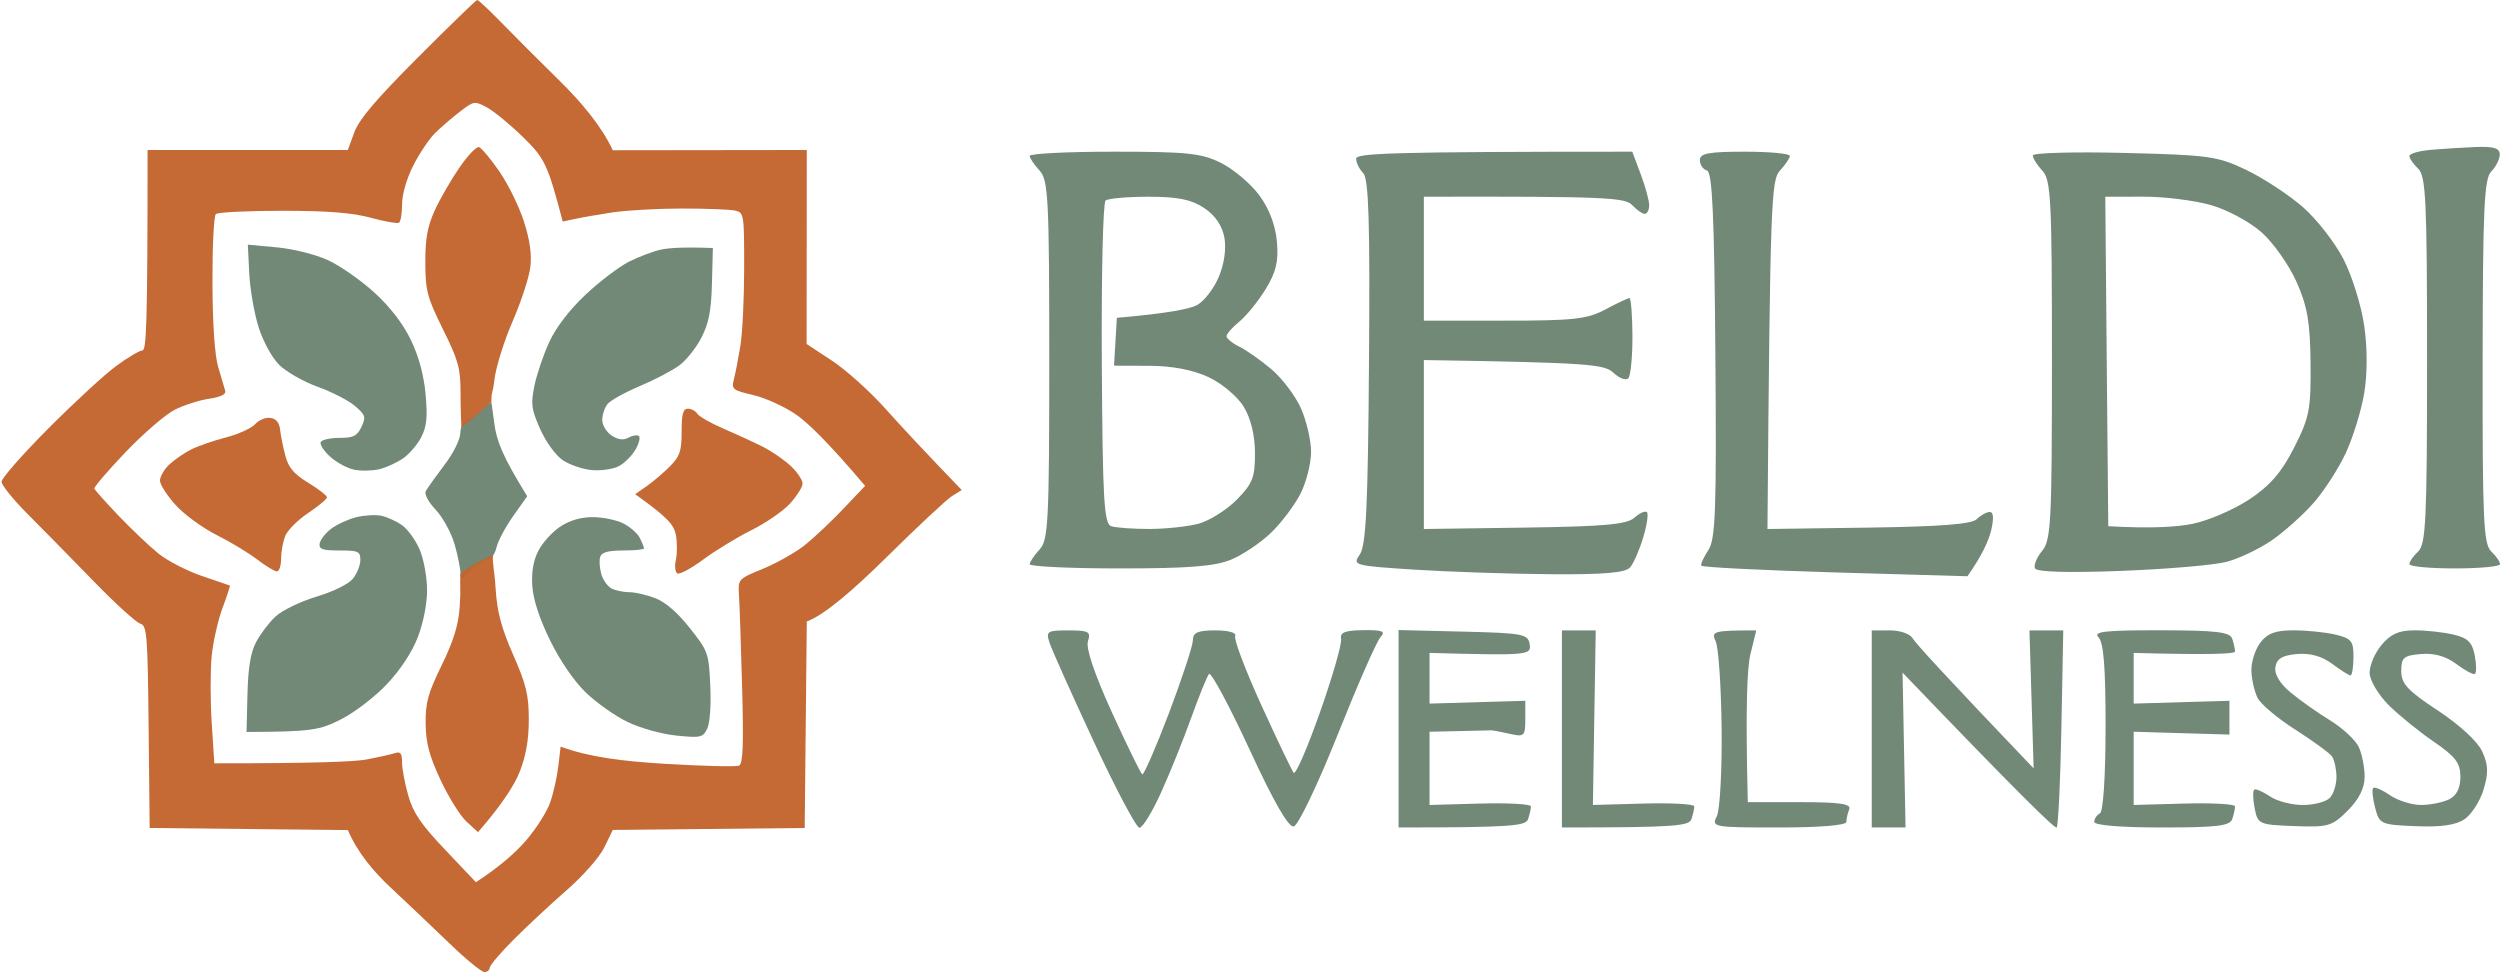 <?xml version="1.0" encoding="UTF-8"?>
<svg xmlns="http://www.w3.org/2000/svg" width="1498" height="583" viewBox="0 0 1498 583" fill="none">
  <path opacity="0.9" fill-rule="evenodd" clip-rule="evenodd" d="M1456.51 89.776C1449.56 90.383 1443.79 92.037 1443.72 93.42C1443.62 94.804 1445.98 98.212 1448.92 101.013C1453.61 105.433 1454.29 119.91 1454.29 215.746C1454.29 311.583 1453.61 326.059 1448.92 330.48C1445.98 333.247 1443.62 336.689 1443.72 338.073C1443.79 339.456 1456.01 340.603 1470.86 340.603C1485.71 340.603 1497.93 339.456 1498 338.073C1498.1 336.689 1495.74 333.247 1492.8 330.48C1488.11 326.059 1487.47 311.785 1487.6 216.59C1487.7 124.499 1488.51 106.986 1492.8 102.7C1495.57 99.899 1497.86 95.344 1497.86 92.576C1497.86 88.797 1494.28 87.65 1483.52 88.088C1475.62 88.392 1463.47 89.168 1456.51 89.776ZM617 93.42C617.034 94.804 619.7 98.752 622.907 102.194C628.139 107.863 628.713 118.83 628.713 215.746C628.713 312.629 628.139 323.63 622.907 329.265C619.7 332.707 617.034 336.689 617 338.073C616.933 339.456 641.201 340.603 670.904 340.603C712.016 340.603 727.947 339.355 737.567 335.373C744.52 332.505 755.288 325.283 761.498 319.344C767.675 313.405 775.675 302.843 779.219 295.891C782.763 288.94 785.632 277.534 785.598 270.582C785.565 263.631 782.763 251.854 779.421 244.43C776.08 237.006 768.114 226.545 761.768 221.179C755.423 215.814 746.748 209.74 742.529 207.681C738.31 205.623 734.901 202.788 734.934 201.405C735.002 200.021 738.445 196.107 742.63 192.698C746.816 189.29 753.87 180.584 758.359 173.295C764.671 163.003 766.19 156.659 765.11 144.679C764.232 134.792 760.418 124.871 754.444 116.839C749.347 109.989 739.086 101.35 731.66 97.638C719.948 91.8 711.408 90.889 667.529 90.889C639.682 90.889 616.933 92.037 617 93.42ZM662.466 120.146C664.019 118.898 675.664 117.885 688.355 117.885C705.772 117.885 713.872 119.539 721.534 124.634C728.082 128.988 732.369 135.264 733.652 142.351C734.867 149.032 733.551 158.245 730.276 165.972C727.34 172.924 721.501 180.483 717.315 182.777C713.13 185.038 700.607 187.704 669.217 190.437L667.529 219.121L688.625 219.188C702.43 219.256 714.682 221.584 724.066 225.937C732.065 229.683 741.381 237.478 745.162 243.586C749.482 250.639 751.912 260.594 751.98 271.426C752.047 286.004 750.562 289.817 741.01 299.468C734.934 305.61 724.64 312.055 718.159 313.81C711.645 315.531 698.38 316.948 688.625 316.948C678.87 316.982 668.609 316.206 665.841 315.295C661.521 313.844 660.711 299.637 660.204 218.007C659.901 165.399 660.913 121.361 662.466 120.146ZM812.601 95.107C812.567 97.436 814.491 101.316 816.82 103.712C820.128 107.121 820.938 132.767 820.297 216.759C819.689 302.741 818.542 326.835 814.829 332.167C810.272 338.747 811.082 338.984 847.704 341.346C868.362 342.662 904.984 343.877 929.118 344.079C961.453 344.315 973.976 343.202 976.777 339.962C978.87 337.533 982.38 329.468 984.608 322.044C986.836 314.62 987.848 307.769 986.836 306.858C985.79 305.947 982.414 307.432 979.309 310.233C974.82 314.248 961.318 315.463 913.422 316.138L853.172 316.982V215.746C952.576 217.299 961.42 218.311 966.753 223.339C970.195 226.612 974.178 228.131 975.63 226.714C977.081 225.33 978.195 213.924 978.161 201.405C978.094 188.885 977.284 178.627 976.372 178.627C975.427 178.627 968.98 181.664 962.027 185.376C951.057 191.247 942.956 192.158 901.271 192.125H853.172V117.885C963.58 117.615 973.807 118.425 978.06 122.947C980.828 125.883 984.271 128.245 985.654 128.144C987.038 128.076 988.186 125.714 988.186 122.947C988.186 120.146 985.891 111.811 983.123 104.387L978.06 90.889C831.503 90.889 812.668 91.834 812.601 95.107ZM1018.56 95.951C1018.56 98.718 1020.45 101.519 1022.78 102.126C1026.02 103.004 1027.2 128.583 1027.85 212.642C1028.59 305.407 1027.95 323.191 1023.63 329.636C1020.86 333.821 1018.94 338.005 1019.41 338.95C1019.88 339.895 1055.93 341.717 1099.57 342.999L1178.89 345.294C1187.87 332.505 1191.65 323.832 1193.1 317.758C1194.82 310.604 1194.52 306.723 1192.23 306.791C1190.27 306.825 1186.79 308.748 1184.46 311.076C1181.49 314.08 1162.66 315.531 1119.66 316.138L1059.07 316.982C1060.65 119.404 1061.36 107.796 1066.56 102.194C1069.77 98.752 1072.43 94.804 1072.47 93.42C1072.54 92.037 1060.42 90.889 1045.57 90.889C1023.83 90.889 1018.56 91.868 1018.56 95.951ZM1218.08 93.116C1217.98 94.669 1220.51 98.785 1223.72 102.228C1228.95 107.863 1229.52 118.864 1229.52 215.746C1229.52 312.932 1228.98 323.663 1223.62 330.109C1220.38 334.023 1218.45 338.747 1219.4 340.603C1220.48 342.763 1239.14 343.303 1270.87 342.088C1298.24 341.042 1326.73 338.612 1334.16 336.655C1341.58 334.698 1353.73 328.928 1361.16 323.832C1368.59 318.737 1379.86 308.647 1386.24 301.425C1392.59 294.204 1401.29 280.706 1405.61 271.426C1409.9 262.146 1414.83 246.184 1416.58 235.993C1418.54 224.554 1418.61 208.997 1416.69 195.499C1415 183.418 1409.39 165.365 1404.26 155.376C1399.13 145.354 1388.1 131.215 1379.73 123.926C1371.35 116.671 1356.17 106.716 1345.97 101.823C1328.79 93.589 1323.39 92.846 1272.86 91.632C1242.86 90.889 1218.22 91.564 1218.08 93.116ZM1261.49 117.885L1284.3 117.852C1296.89 117.818 1315.12 120.112 1324.88 122.913C1334.77 125.748 1348.2 133.003 1355.25 139.314C1362.21 145.523 1371.56 158.818 1376.05 168.841C1382.59 183.486 1384.25 193.07 1384.48 217.67C1384.75 245.375 1383.81 250.166 1374.59 268.288C1366.97 283.27 1360.15 291.066 1347.59 299.367C1338.34 305.441 1323.19 311.954 1313.91 313.844C1304.62 315.733 1289.43 316.813 1263.28 315.295L1262.36 216.59L1261.49 117.885ZM628.949 385.316C630.333 389.5 642.248 416.091 655.412 444.404C668.575 472.75 680.895 495.966 682.752 496C684.608 496.034 690.447 486.551 695.713 474.875C701.012 463.2 709.147 443.02 713.805 430.028C718.463 417.036 723.256 405.259 724.437 403.842C725.652 402.458 736.487 422.672 748.571 448.757C763.287 480.646 772.063 495.899 775.236 495.19C777.869 494.616 789.649 470.016 801.564 440.152C813.411 410.456 824.921 384.202 827.182 381.806C830.456 378.263 828.499 377.453 816.921 377.588C805.985 377.689 802.812 378.938 803.589 382.785C804.163 385.586 798.492 405.36 790.931 426.789C783.404 448.183 776.316 464.482 775.168 463.031C774.021 461.58 765.279 443.324 755.76 422.435C746.242 401.547 739.187 382.954 740.132 381.098C741.111 379.14 736.183 377.723 728.319 377.723C717.686 377.723 714.784 379.005 714.784 383.629C714.75 386.868 708.303 406.508 700.438 427.295C692.54 448.048 685.351 464.549 684.439 463.976C683.494 463.402 675.326 446.698 666.246 426.822C655.783 403.842 650.551 388.319 651.901 384.202C653.791 378.533 652.34 377.723 640.222 377.723C627.396 377.723 626.586 378.263 628.949 385.316ZM838.017 436.676V495.831C906.739 495.831 914.266 494.853 915.65 490.769C916.561 487.969 917.338 484.56 917.338 483.177C917.338 481.793 903.668 481.017 886.96 481.49L856.582 482.333V438.464C884.023 437.857 892.765 437.655 893.71 437.621C894.622 437.621 899.55 438.566 904.68 439.713C913.321 441.704 913.962 441.097 913.962 430.872V419.905L856.582 421.592V391.221C915.886 392.875 917.54 392.537 916.595 386.159C915.717 379.917 912.68 379.343 876.834 378.466L838.017 377.521V436.676ZM935.902 436.777V495.831C1004.62 495.831 1012.15 494.886 1013.53 490.769C1014.45 488.002 1015.22 484.56 1015.22 483.177C1015.22 481.793 1001.55 481.017 984.844 481.49L954.466 482.333L956.154 377.723H935.902V436.777ZM1028.01 384.236C1029.74 387.847 1031.32 411.367 1031.59 436.541C1031.86 461.749 1030.58 485.37 1028.72 489.082C1025.42 495.629 1026.46 495.831 1065.85 495.831C1090.59 495.831 1106.36 494.515 1106.36 492.457C1106.36 490.601 1107.13 487.192 1108.08 484.864C1109.39 481.658 1102.2 480.646 1078.54 480.646H1047.29C1045.8 423.11 1046.95 399.961 1048.84 392.065L1052.35 377.723C1026.29 377.723 1025.25 378.364 1028.01 384.236ZM1121.55 436.777V495.831H1141.8L1140.01 403.032C1210.22 476.259 1231.38 496.776 1232.36 495.831C1233.3 494.92 1234.59 467.958 1235.19 435.934L1236.31 377.723H1216.05L1218.55 460.399C1164.28 403.606 1147.4 384.978 1146.02 382.414C1144.6 379.849 1138.52 377.723 1132.52 377.723H1121.55V436.777ZM1257.44 381.874C1260.51 384.945 1261.69 400.197 1261.66 435.934C1261.62 465.697 1260.24 486.383 1258.25 487.395C1256.39 488.34 1254.87 490.601 1254.87 492.457C1254.87 494.515 1270.6 495.831 1295.38 495.831C1328.35 495.831 1336.18 494.886 1337.57 490.769C1338.48 488.002 1339.25 484.56 1339.25 483.177C1339.25 481.793 1325.58 481.017 1308.88 481.49L1278.5 482.333V438.464L1335.88 440.152V419.905L1278.5 421.592V391.221C1325.58 392.537 1339.25 391.761 1339.25 390.378C1339.25 388.994 1338.48 385.586 1337.57 382.785C1336.18 378.668 1328.22 377.723 1294.53 377.656C1261.15 377.622 1253.99 378.432 1257.44 381.874ZM1354.27 385.215C1351.2 389.365 1348.84 396.958 1349.04 402.087C1349.21 407.25 1350.9 414.505 1352.76 418.217C1354.61 421.929 1364.84 430.534 1375.54 437.317C1386.21 444.134 1396.06 451.355 1397.41 453.346C1398.76 455.371 1399.94 460.837 1400.01 465.461C1400.04 470.117 1398.26 475.787 1395.99 478.115C1393.73 480.443 1386.51 482.333 1379.93 482.367C1373.31 482.367 1364.5 480.106 1360.35 477.305C1356.17 474.504 1351.88 472.581 1350.87 473.053C1349.82 473.526 1349.85 478.452 1350.93 484.02C1352.86 493.908 1353.4 494.178 1374.76 494.988C1395.08 495.764 1397.34 495.123 1406.76 485.708C1413.51 478.959 1416.89 472.21 1416.89 465.461C1416.89 459.893 1415.33 451.929 1413.44 447.744C1411.55 443.56 1403.86 436.372 1396.3 431.715C1388.74 427.092 1378 419.5 1372.43 414.843C1366.02 409.511 1362.71 403.943 1363.42 399.657C1364.27 394.663 1367.61 392.639 1376.38 391.896C1384.26 391.221 1391.29 393.19 1397.48 397.802C1402.58 401.615 1407.5 404.719 1408.45 404.719C1409.36 404.719 1410.17 399.792 1410.2 393.752C1410.27 384.101 1408.96 382.481 1399.23 380.22C1393.16 378.803 1381.78 377.656 1373.99 377.689C1363.29 377.723 1358.46 379.579 1354.27 385.215ZM1426.88 386.632C1422.83 391.491 1419.69 399.084 1419.89 403.504C1420.09 407.891 1425.19 416.395 1431.23 422.435C1437.27 428.476 1449.43 438.329 1458.24 444.37C1471.33 453.346 1474.27 457.193 1474.27 465.461C1474.27 472.21 1472.02 476.709 1467.52 478.959C1463.8 480.815 1456.21 482.333 1450.64 482.333C1445.07 482.333 1436.67 479.667 1431.98 476.428C1427.28 473.188 1422.79 471.298 1421.98 472.21C1421.17 473.154 1421.71 478.452 1423.17 484.02C1425.73 493.807 1426.51 494.178 1447.5 495.055C1462.59 495.696 1471.5 494.414 1476.8 490.837C1480.95 488.002 1486.08 480.005 1488.17 473.053C1491.18 463.098 1490.98 458.239 1487.33 450.275C1484.6 444.269 1473.73 434.28 1460.77 425.743C1442.64 413.831 1438.83 409.714 1438.83 402.121C1438.83 394.022 1440.24 392.774 1450.64 391.896C1458.52 391.221 1465.55 393.19 1471.74 397.802C1476.83 401.615 1481.86 404.348 1482.88 403.876C1483.92 403.403 1483.92 398.476 1482.91 392.908C1481.39 384.877 1478.72 382.245 1470.05 380.22C1464.01 378.803 1453.48 377.656 1446.62 377.689C1437.31 377.723 1432.35 379.95 1426.88 386.632Z" fill="#637D6A"></path>
  <path opacity="0.97" fill-rule="evenodd" clip-rule="evenodd" d="M250.451 34.375C225.426 59.425 215.176 71.475 212.326 79.25L208.426 89.875H88.426C88.426 196.15 87.701 209.9 85.301 209.975C83.576 210.025 76.551 214.2 69.676 219.25C62.801 224.275 44.526 241.125 29.051 256.65C13.576 272.175 0.926 286.575 0.926 288.625C0.926 290.675 7.951 299.4 16.551 308C25.151 316.625 42.876 334.65 55.926 348.075C68.976 361.525 81.651 373.05 84.051 373.7C88.051 374.775 88.476 380.175 89.051 435.5L89.676 496.125L208.426 497.375C214.226 510.95 224.051 522.475 234.001 531.75C243.926 541.025 259.951 556.25 269.626 565.575C279.276 574.875 288.576 582.475 290.301 582.45C292.026 582.4 293.426 581.25 293.426 579.875C293.426 578.5 299.901 570.9 307.801 562.975C315.701 555.05 330.051 541.675 339.676 533.275C349.576 524.625 359.351 513.475 362.176 507.625L367.176 497.3L482.176 496.125L483.426 372.375C494.076 368.6 512.351 352.5 530.926 334.175C549.501 315.825 567.276 299.2 570.476 297.225L576.276 293.625C553.726 270.275 539.651 255.075 530.451 244.8C521.251 234.525 506.901 221.625 498.526 216.125L483.326 206.125L483.426 89.875L367.176 90.025C360.351 75.375 348.076 61 335.526 48.625C322.951 36.25 306.926 20.225 299.926 13.025C292.901 5.8 286.626 -0.05 285.926 0C285.226 0.05 269.276 15.525 250.451 34.375ZM275.526 66.95C283.951 60.45 284.376 60.4 291.901 64.45C296.151 66.75 305.926 74.825 313.626 82.375C326.126 94.625 328.176 98.125 337.176 132.75L344.676 131.15C348.801 130.25 358.926 128.5 367.176 127.25C375.426 126 393.976 124.975 408.426 124.95C422.876 124.95 437.201 125.5 440.301 126.15C445.801 127.35 445.926 128.175 445.901 160.5C445.901 178.725 444.876 199.8 443.626 207.375C442.376 214.95 440.626 223.95 439.726 227.375C438.226 233.225 438.951 233.825 451.401 236.725C458.701 238.425 470.301 243.75 477.176 248.525C484.051 253.325 496.126 264.875 518.376 291.125L505.276 304.925C498.076 312.5 487.676 322.3 482.176 326.675C476.676 331.05 465.426 337.4 457.176 340.8C442.276 346.925 442.176 347.025 442.801 356.55C443.151 361.825 443.976 386.65 444.676 411.75C445.626 446.825 445.201 457.7 442.801 458.775C441.076 459.525 421.101 459.05 398.426 457.675C373.101 456.15 353.076 453.7 335.926 447.375L334.526 459.25C333.751 465.775 331.526 475.625 329.551 481.125C327.601 486.625 321.126 496.75 315.176 503.625C309.226 510.5 300.026 518.95 285.176 528.625L266.801 509.25C252.251 493.925 247.626 487.125 244.651 476.75C242.576 469.525 240.876 460.525 240.901 456.75C240.926 451.325 240.001 450.175 236.551 451.3C234.151 452.075 226.551 453.775 219.676 455.075C212.801 456.375 189.451 457.425 128.426 457.375L126.851 433C126.001 419.6 126.001 401.6 126.851 393C127.726 384.4 130.651 371.475 133.351 364.25C136.051 357.025 138.026 351 137.726 350.85C137.426 350.7 129.851 348.125 120.926 345.1C112.001 342.075 100.251 336 94.826 331.6C89.426 327.225 78.751 317.05 71.076 309.05C63.426 301.025 56.901 293.7 56.551 292.8C56.201 291.875 64.651 282 75.301 270.85C85.951 259.725 99.176 248.325 104.676 245.525C110.176 242.75 119.451 239.775 125.301 238.925C132.151 237.925 135.576 236.275 134.976 234.25C134.451 232.525 132.526 226.075 130.726 219.875C128.651 212.825 127.401 194.05 127.301 169.45C127.226 147.925 128.151 129.4 129.326 128.275C130.501 127.175 148.501 126.3 169.326 126.3C196.651 126.325 211.351 127.5 222.176 130.475C230.426 132.725 238.026 134.075 239.051 133.475C240.076 132.875 240.926 127.875 240.926 122.375C240.926 116.5 243.676 106.975 247.601 99.25C251.251 92.025 257.101 83.325 260.551 79.875C264.026 76.45 270.751 70.625 275.526 66.95Z" fill="#C46530"></path>
  <path opacity="0.9" fill-rule="evenodd" clip-rule="evenodd" d="M149.352 163.852C149.827 173.352 152.352 187.827 154.952 196.052C157.677 204.627 162.877 214.177 167.202 218.552C171.352 222.702 181.752 228.652 190.327 231.752C198.902 234.852 209.027 240.052 212.802 243.352C219.027 248.752 219.377 249.927 216.552 255.852C213.952 261.277 211.752 262.377 203.427 262.377C197.927 262.377 192.877 263.502 192.177 264.877C191.477 266.252 194.027 270.202 197.802 273.627C201.577 277.077 208.052 280.577 212.177 281.427C216.302 282.277 223.052 282.152 227.177 281.177C231.302 280.202 237.777 277.277 241.552 274.652C245.327 272.027 250.277 266.227 252.527 261.752C255.702 255.402 256.252 249.777 255.002 236.127C253.927 224.577 250.927 213.527 246.152 203.627C241.427 193.852 233.827 183.977 224.302 175.277C216.252 167.927 203.777 159.227 196.552 155.902C189.052 152.452 175.952 149.177 165.952 148.227L148.502 146.602L149.352 163.852ZM396.202 149.527C391.552 150.527 382.827 153.802 376.827 156.827C370.827 159.877 359.077 168.827 350.702 176.727C341.102 185.802 333.152 196.177 329.152 204.852C325.652 212.427 321.652 224.227 320.227 231.102C317.977 242.177 318.377 245.177 323.677 257.102C327.127 264.852 332.852 272.752 337.152 275.702C341.277 278.502 349.152 281.202 354.652 281.677C360.152 282.177 367.427 281.102 370.802 279.327C374.177 277.552 378.677 273.077 380.802 269.377C382.927 265.677 383.827 262.027 382.777 261.252C381.752 260.477 378.952 260.927 376.527 262.252C373.502 263.902 370.452 263.527 366.527 261.002C363.452 259.002 360.902 254.827 360.877 251.727C360.852 248.652 362.252 244.327 364.002 242.152C365.727 239.952 374.477 235.102 383.402 231.327C392.352 227.552 403.027 221.952 407.152 218.877C411.277 215.802 417.227 208.302 420.352 202.202C424.727 193.627 426.152 186.252 426.602 169.852L427.152 148.602C409.727 147.952 400.852 148.552 396.202 149.527ZM289.477 244.627C286.827 247.627 282.702 250.577 280.277 251.227C278.426 251.875 275.902 254.827 275.852 259.227C275.802 263.252 271.827 271.327 266.302 278.602C261.102 285.477 256.077 292.527 255.127 294.227C254.127 296.027 256.652 300.802 261.102 305.477C265.327 309.952 270.402 319.227 272.377 326.102C274.352 332.977 275.927 340.852 275.877 343.602C275.827 348.152 276.427 347.977 282.727 341.777C286.552 338.027 291.077 334.927 292.777 334.902C294.502 334.877 296.627 331.777 297.502 327.977C298.377 324.202 302.877 315.777 307.502 309.227L315.902 297.352C300.902 273.077 297.552 264.052 296.227 253.902L294.426 240.875L289.477 244.627ZM213.402 309.927C208.602 311.127 201.852 314.252 198.402 316.852C194.977 319.477 191.877 323.477 191.527 325.727C191.027 329.077 193.227 329.852 203.402 329.852C214.702 329.852 215.902 330.377 215.927 335.477C215.952 338.552 213.977 343.577 211.552 346.627C208.952 349.927 200.052 354.352 189.677 357.502C179.927 360.452 169.002 365.752 165.052 369.452C161.152 373.102 155.902 380.027 153.402 384.852C150.152 391.077 148.677 400.052 148.277 416.102L147.727 438.602C186.902 438.452 191.602 437.477 204.327 431.027C212.552 426.852 224.627 417.577 231.927 409.852C240.052 401.202 246.927 390.752 250.377 381.727C253.677 373.152 255.902 361.777 255.902 353.602C255.902 346.027 253.952 335.177 251.527 329.452C249.127 323.752 244.352 317.102 240.902 314.702C237.477 312.277 231.852 309.727 228.402 309.027C224.977 308.327 218.227 308.727 213.402 309.927ZM335.727 315.527C331.027 318.627 325.127 325.102 322.652 329.902C319.577 335.802 318.402 342.577 318.952 351.102C319.502 359.277 323.152 370.502 329.552 383.602C335.527 395.827 343.827 407.952 350.902 414.852C357.277 421.027 368.602 429.027 376.077 432.627C383.702 436.302 396.502 439.877 405.277 440.752C419.777 442.227 421.127 441.927 423.727 436.727C425.377 433.402 426.152 422.827 425.602 410.877C424.702 391.277 424.327 390.227 413.402 376.402C406.202 367.227 398.802 360.827 392.777 358.477C387.627 356.477 380.602 354.852 377.152 354.852C373.727 354.852 368.952 353.877 366.527 352.677C364.127 351.477 361.327 347.552 360.277 343.927C359.252 340.302 358.977 335.652 359.652 333.602C360.552 330.927 364.527 329.852 373.402 329.852C380.277 329.852 385.902 329.277 385.902 328.602C385.902 327.902 384.777 325.102 383.402 322.352C382.027 319.602 377.527 315.652 373.402 313.602C369.277 311.527 361.052 309.852 355.102 309.852C348.077 309.852 341.327 311.827 335.727 315.527Z" fill="#637D6A"></path>
  <path opacity="0.97" fill-rule="evenodd" clip-rule="evenodd" d="M275.252 100.451C270.277 107.701 263.627 119.251 260.477 126.126C256.127 135.676 254.802 143.051 254.852 157.376C254.927 174.301 255.977 178.201 265.452 197.376C274.702 216.051 275.977 220.676 275.952 235.501C275.927 245.101 276.4 253.375 276.426 255.875C277.801 255.875 290.651 244.125 294.426 240.875C294.426 233.875 295.052 237.501 296.327 227.101C297.227 219.676 302.127 204.076 307.227 192.376C312.302 180.701 317.077 166.051 317.802 159.876C318.702 152.176 317.427 143.501 313.827 132.376C310.927 123.451 304.302 110.026 299.102 102.576C293.927 95.101 288.477 88.601 287.002 88.126C285.527 87.651 280.252 93.201 275.252 100.451ZM408.427 258.626C408.427 270.276 407.377 273.426 401.552 279.301C397.777 283.126 391.502 288.476 387.652 291.176L380.602 296.126C400.302 310.151 403.852 314.601 404.977 320.501C405.827 324.976 405.827 331.726 404.977 335.501C404.127 339.276 404.552 342.926 405.927 343.626C407.302 344.326 414.327 340.501 421.552 335.151C428.777 329.801 441.702 321.926 450.302 317.651C458.902 313.376 469.277 306.226 473.352 301.751C477.427 297.276 480.827 291.926 480.902 289.876C480.977 287.826 477.927 283.126 474.102 279.476C470.302 275.826 462.677 270.551 457.177 267.751C451.677 264.976 440.977 260.051 433.427 256.801C425.877 253.551 418.827 249.526 417.802 247.876C416.777 246.226 414.227 244.876 412.177 244.876C409.302 244.876 408.427 248.076 408.427 258.626ZM152.877 254.151C150.677 256.601 142.852 260.176 135.527 262.076C128.177 263.976 118.802 267.201 114.677 269.251C110.552 271.301 104.627 275.351 101.477 278.301C98.352 281.226 95.827 285.601 95.852 288.001C95.902 290.401 100.152 297.026 105.302 302.676C110.452 308.351 121.427 316.376 129.677 320.501C137.927 324.651 148.902 331.251 154.052 335.201C159.202 339.151 164.552 342.376 165.927 342.376C167.302 342.376 168.427 339.001 168.427 334.876C168.427 330.751 169.552 324.576 170.927 321.126C172.302 317.701 178.502 311.501 184.677 307.376C190.852 303.251 195.927 299.026 195.927 298.001C195.927 296.976 190.852 293.026 184.677 289.251C176.027 283.976 172.852 280.201 170.952 273.001C169.602 267.851 168.202 260.826 167.827 257.376C167.402 253.251 165.427 250.876 162.027 250.401C159.202 249.976 155.077 251.676 152.877 254.151ZM275.926 343.875C275.426 351.875 276.252 351.826 275.452 363.626C274.702 374.551 271.752 384.076 264.652 398.626C256.452 415.401 254.902 421.051 255.052 433.626C255.202 445.276 257.177 452.801 263.977 467.376C268.802 477.701 275.827 488.951 279.577 492.376L286.427 498.626C301.577 481.201 308.427 469.951 311.427 462.376C315.177 452.876 316.852 443.226 316.852 431.126C316.827 416.401 315.352 410.276 307.502 392.376C300.452 376.326 297.877 366.701 297.002 353.001C296.177 340.451 294.926 337.375 295.426 332.875C293.651 332.875 279.476 340.1 275.926 343.875Z" fill="#C46530"></path>
</svg>
